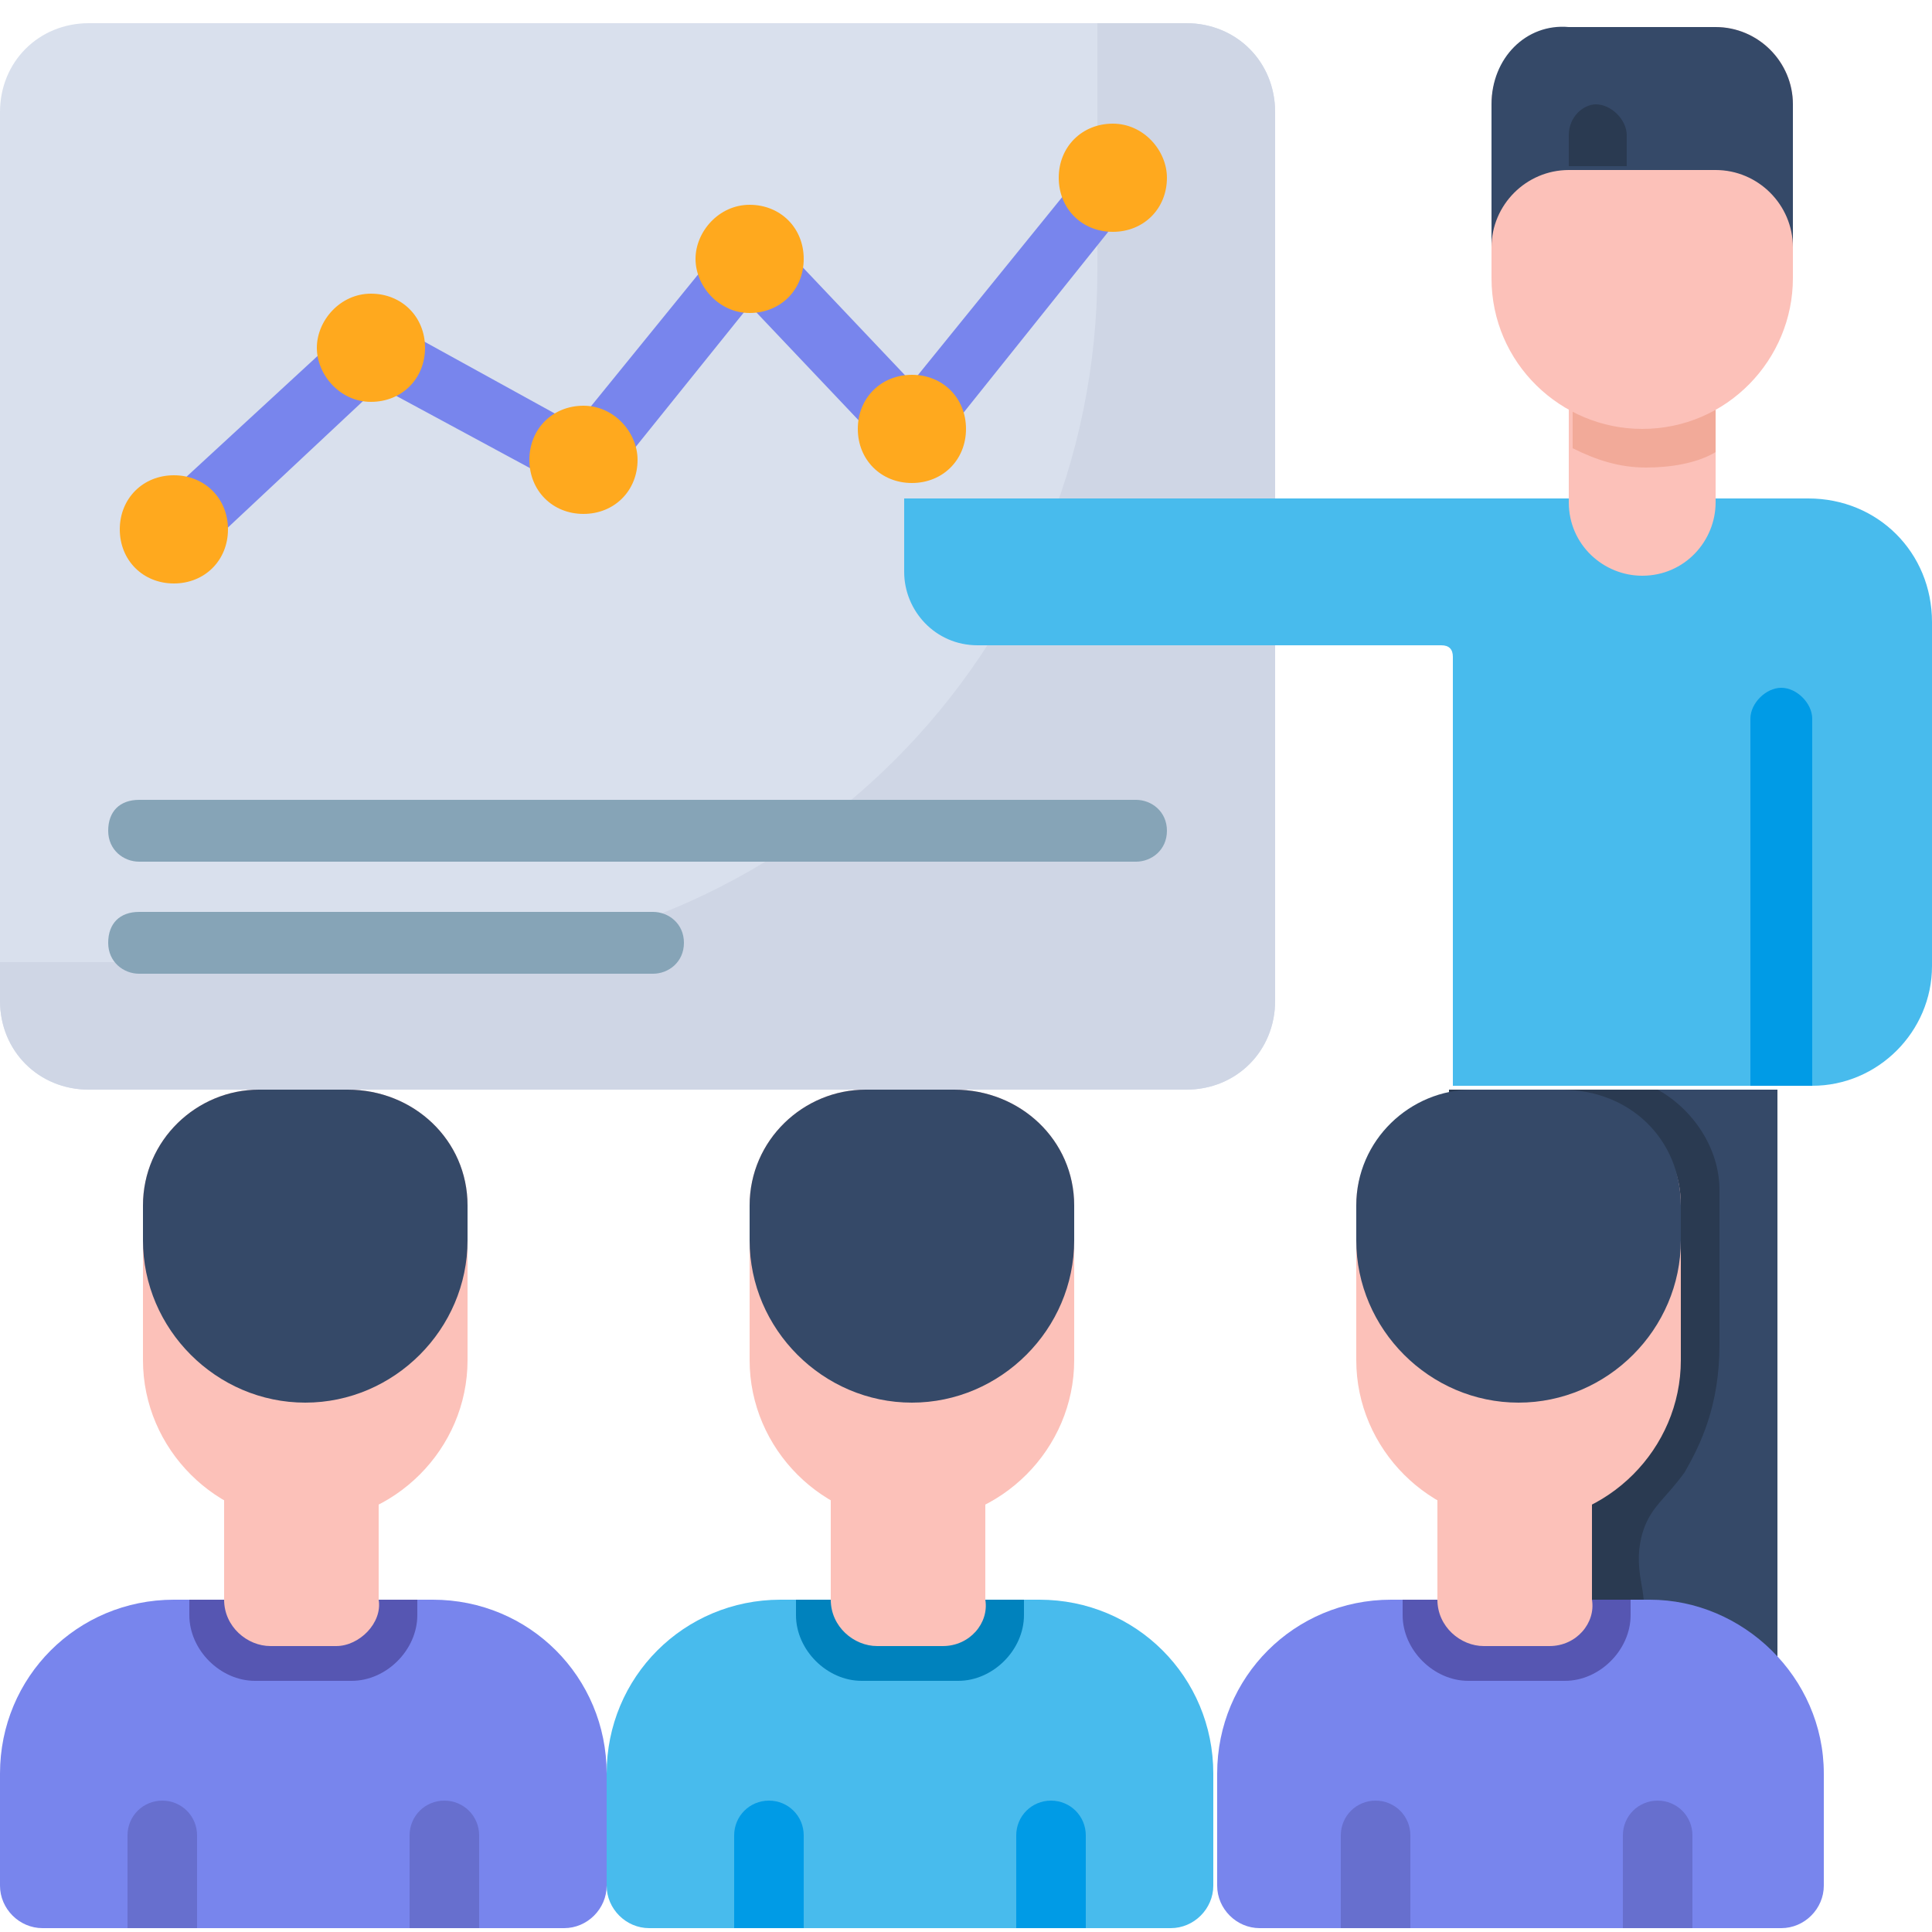 <svg xmlns="http://www.w3.org/2000/svg" xmlns:xlink="http://www.w3.org/1999/xlink" id="Layer_1" x="0px" y="0px" width="50px" height="50px" viewBox="0 0 50 50" style="enable-background:new 0 0 50 50;" xml:space="preserve"><style type="text/css">	.st0{fill:#D9E0ED;}	.st1{fill:#CFD6E5;}	.st2{fill:#86A4B7;}	.st3{fill:#7885ED;}	.st4{fill:#FFA91E;}	.st5{fill:#676FCE;}	.st6{fill:#5656B2;}	.st7{fill:#FCC1B9;}	.st8{fill:#354968;}	.st9{fill:#48BBED;}	.st10{fill:#009BE6;}	.st11{fill:#0082BD;}	.st12{fill:#F2AA99;}	.st13{fill:#2A3A51;}</style><path class="st0" d="M30.7,28.2H2.3c-1.3,0-2.3-1-2.3-2.3v-23c0-1.3,1-2.3,2.3-2.3h28.4c1.3,0,2.3,1,2.3,2.3v23 C33,27.2,32,28.2,30.7,28.2z"></path><path class="st1" d="M30.7,0.6h-2.3V7c0,9.9-8,17.9-17.9,17.9H0v1c0,1.3,1,2.3,2.3,2.3h28.4c1.3,0,2.3-1,2.3-2.3v-23 C33,1.6,32,0.6,30.7,0.6z"></path><path class="st2" d="M29.4,22.3H3.6c-0.4,0-0.8-0.3-0.8-0.8s0.3-0.8,0.8-0.8h25.8c0.4,0,0.8,0.3,0.8,0.8S29.8,22.3,29.4,22.3z"></path><path class="st2" d="M16.9,25.2H3.6c-0.4,0-0.8-0.3-0.8-0.8s0.3-0.8,0.8-0.8h13.3c0.4,0,0.8,0.3,0.8,0.8S17.3,25.2,16.9,25.2z"></path><path class="st3" d="M4.6,14.4c-0.2,0-0.4-0.1-0.6-0.2c-0.3-0.3-0.3-0.8,0-1.1l5.1-4.7C9.3,8.2,9.7,8.1,10,8.3l4.9,2.7l3.9-4.8 C19,6,19.2,5.9,19.4,5.9c0.2,0,0.4,0.1,0.6,0.2l3.6,3.8l4.7-5.8C28.5,3.8,29,3.8,29.3,4c0.3,0.3,0.4,0.7,0.1,1.1l-5.2,6.5 c-0.1,0.2-0.3,0.3-0.6,0.3c-0.2,0-0.4-0.1-0.6-0.2l-3.6-3.8l-3.7,4.6c-0.2,0.3-0.6,0.4-0.9,0.2l-5-2.7l-4.7,4.4 C4.9,14.4,4.7,14.4,4.6,14.4z"></path><g>	<path class="st4" d="M5.9,13.7c0,0.8-0.6,1.4-1.4,1.4s-1.4-0.6-1.4-1.4s0.6-1.4,1.4-1.4S5.9,12.9,5.9,13.7z"></path>	<path class="st4" d="M11,9c0,0.8-0.6,1.4-1.4,1.4S8.2,9.7,8.2,9s0.6-1.4,1.4-1.4S11,8.2,11,9z"></path>	<path class="st4" d="M16.5,11.9c0,0.8-0.6,1.4-1.4,1.4s-1.4-0.6-1.4-1.4s0.6-1.4,1.4-1.4S16.5,11.2,16.5,11.9z"></path>	<path class="st4" d="M20.8,6.7c0,0.8-0.6,1.4-1.4,1.4S18,7.4,18,6.7s0.6-1.4,1.4-1.4S20.8,5.9,20.8,6.7z"></path>	<path class="st4" d="M25,11.1c0,0.8-0.6,1.4-1.4,1.4s-1.4-0.6-1.4-1.4s0.6-1.4,1.4-1.4S25,10.3,25,11.1z"></path>	<path class="st4" d="M30.2,4.6c0,0.8-0.6,1.4-1.4,1.4s-1.4-0.6-1.4-1.4s0.6-1.4,1.4-1.4S30.2,3.9,30.2,4.6z"></path></g><path class="st3" d="M15.7,45.9v2.9c0,0.6-0.5,1.1-1.1,1.1H1.1c-0.6,0-1.1-0.5-1.1-1.1v-2.9c0-2.5,2-4.5,4.5-4.5h6.7 C13.7,41.4,15.7,43.4,15.7,45.9z"></path><path class="st5" d="M5.1,47.5v2.4H3.3v-2.4c0-0.5,0.4-0.9,0.9-0.9C4.7,46.6,5.1,47,5.1,47.5z"></path><path class="st6" d="M10.8,41.4v0.4c0,0.9-0.8,1.7-1.7,1.7H6.6c-0.9,0-1.7-0.8-1.7-1.7v-0.4H10.8z"></path><path class="st5" d="M12.4,47.5v2.4h-1.8v-2.4c0-0.5,0.4-0.9,0.9-0.9C12,46.6,12.4,47,12.4,47.5z"></path><path class="st7" d="M8.7,42.6H7c-0.6,0-1.2-0.5-1.2-1.2v-2.8h4v2.8C9.9,42,9.3,42.6,8.7,42.6z"></path><path class="st7" d="M12.1,31.2v4c0,2.3-1.9,4.2-4.2,4.2c-2.3,0-4.2-1.9-4.2-4.2v-4c0-1.7,1.4-3,3-3H9 C10.7,28.2,12.1,29.5,12.1,31.2z"></path><path class="st8" d="M12.1,31.2v0.9c0,2.3-1.9,4.2-4.2,4.2c-2.3,0-4.2-1.9-4.2-4.2v-0.9c0-1.7,1.4-3,3-3H9 C10.7,28.2,12.1,29.5,12.1,31.2z"></path><path class="st9" d="M31.4,45.9v2.9c0,0.6-0.5,1.1-1.1,1.1H16.8c-0.6,0-1.1-0.5-1.1-1.1v-2.9c0-2.5,2-4.5,4.5-4.5h6.7 C29.4,41.4,31.4,43.4,31.4,45.9z"></path><path class="st10" d="M20.8,47.5v2.4H19v-2.4c0-0.5,0.4-0.9,0.9-0.9S20.8,47,20.8,47.5z"></path><path class="st11" d="M26.5,41.4v0.4c0,0.9-0.8,1.7-1.7,1.7h-2.5c-0.9,0-1.7-0.8-1.7-1.7v-0.4H26.5z"></path><path class="st10" d="M28.1,47.5v2.4h-1.8v-2.4c0-0.5,0.4-0.9,0.9-0.9C27.7,46.6,28.1,47,28.1,47.5z"></path><path class="st7" d="M24.4,42.6h-1.7c-0.6,0-1.2-0.5-1.2-1.2v-2.8h4v2.8C25.6,42,25.1,42.6,24.4,42.6z"></path><path class="st7" d="M27.8,31.2v4c0,2.3-1.9,4.2-4.2,4.2c-2.3,0-4.2-1.9-4.2-4.2v-4c0-1.7,1.4-3,3-3h2.3 C26.4,28.2,27.8,29.5,27.8,31.2z"></path><path class="st8" d="M27.8,31.2v0.9c0,2.3-1.9,4.2-4.2,4.2c-2.3,0-4.2-1.9-4.2-4.2v-0.9c0-1.7,1.4-3,3-3h2.3 C26.4,28.2,27.8,29.5,27.8,31.2z"></path><path class="st9" d="M23.4,12.9v1.9c0,1,0.8,1.9,1.9,1.9h12c0.2,0,0.3,0.1,0.3,0.3v11.1h9.3c1.7,0,3.1-1.4,3.1-3.1v-8.9 c0-1.8-1.4-3.2-3.2-3.2L23.4,12.9L23.4,12.9z"></path><path class="st10" d="M45.3,18.6v9.5h1.6v-9.5c0-0.4-0.4-0.8-0.8-0.8S45.3,18.2,45.3,18.6z"></path><path class="st7" d="M44.4,10.4v2.6c0,1-0.8,1.9-1.9,1.9c-1,0-1.9-0.8-1.9-1.9v-2.6H44.4z"></path><path class="st12" d="M44.4,10.4v1.3c-0.5,0.3-1.2,0.4-1.8,0.4c-0.7,0-1.3-0.2-1.9-0.5v-1.3H44.4z"></path><path class="st7" d="M42.5,11.1c2.2,0,3.9-1.8,3.9-3.9V2.7c0-1.1-0.9-2-2-2h-3.8c-1.1,0-2,0.9-2,2v4.5C38.6,9.4,40.4,11.1,42.5,11.1 z"></path><path class="st8" d="M38.6,2.7v3.7c0-1.1,0.9-2,2-2c0,0,0,0,0,0h3.8c1.1,0,2,0.9,2,2V2.7c0-1.1-0.9-2-2-2h-3.8 C39.5,0.6,38.6,1.5,38.6,2.7z"></path><path class="st13" d="M40.6,3.5v0.8c0,0,0,0,0,0h1.5V3.5c0-0.4-0.4-0.8-0.8-0.8C41,2.7,40.6,3,40.6,3.5z"></path><path class="st8" d="M37.6,28.2H46v21.4h-8.5V28.2z"></path><path class="st13" d="M44.5,30.8v4c0,1.6-0.5,2.6-0.9,3.3c-0.5,0.7-0.9,0.9-1.1,1.6c-0.3,1.1,0.3,1.7-0.1,2.3 c-0.4,0.6-1.5,0.8-2.2,0.6c-1.4-0.3-2.5-2.1-2.7-4.5v-9.9h5.4C43.8,28.7,44.5,29.7,44.5,30.8z"></path><path class="st3" d="M47.2,45.9v2.9c0,0.6-0.5,1.1-1.1,1.1H32.6c-0.6,0-1.1-0.5-1.1-1.1v-2.9c0-2.5,2-4.5,4.5-4.5h6.7 C45.1,41.4,47.2,43.4,47.2,45.9z"></path><path class="st5" d="M36.5,47.5v2.4h-1.8v-2.4c0-0.5,0.4-0.9,0.9-0.9C36.1,46.6,36.5,47,36.5,47.5z"></path><path class="st6" d="M42.2,41.4v0.4c0,0.9-0.8,1.7-1.7,1.7h-2.5c-0.9,0-1.7-0.8-1.7-1.7v-0.4H42.2z"></path><path class="st5" d="M43.8,47.5v2.4H42v-2.4c0-0.5,0.4-0.9,0.9-0.9C43.4,46.6,43.8,47,43.8,47.5z"></path><path class="st7" d="M40.1,42.6h-1.7c-0.6,0-1.2-0.5-1.2-1.2v-2.8h4v2.8C41.3,42,40.8,42.6,40.1,42.6z"></path><path class="st7" d="M43.5,31.2v4c0,2.3-1.9,4.2-4.2,4.2s-4.2-1.9-4.2-4.2v-4c0-1.7,1.4-2.5,3-2.5h2.3 C42.2,28.7,43.5,29.5,43.5,31.2z"></path><path class="st8" d="M43.5,31.2v0.9c0,2.3-1.9,4.2-4.2,4.2s-4.2-1.9-4.2-4.2v-0.9c0-1.7,1.4-3,3-3h2.3 C42.2,28.2,43.5,29.5,43.5,31.2z"></path></svg>
